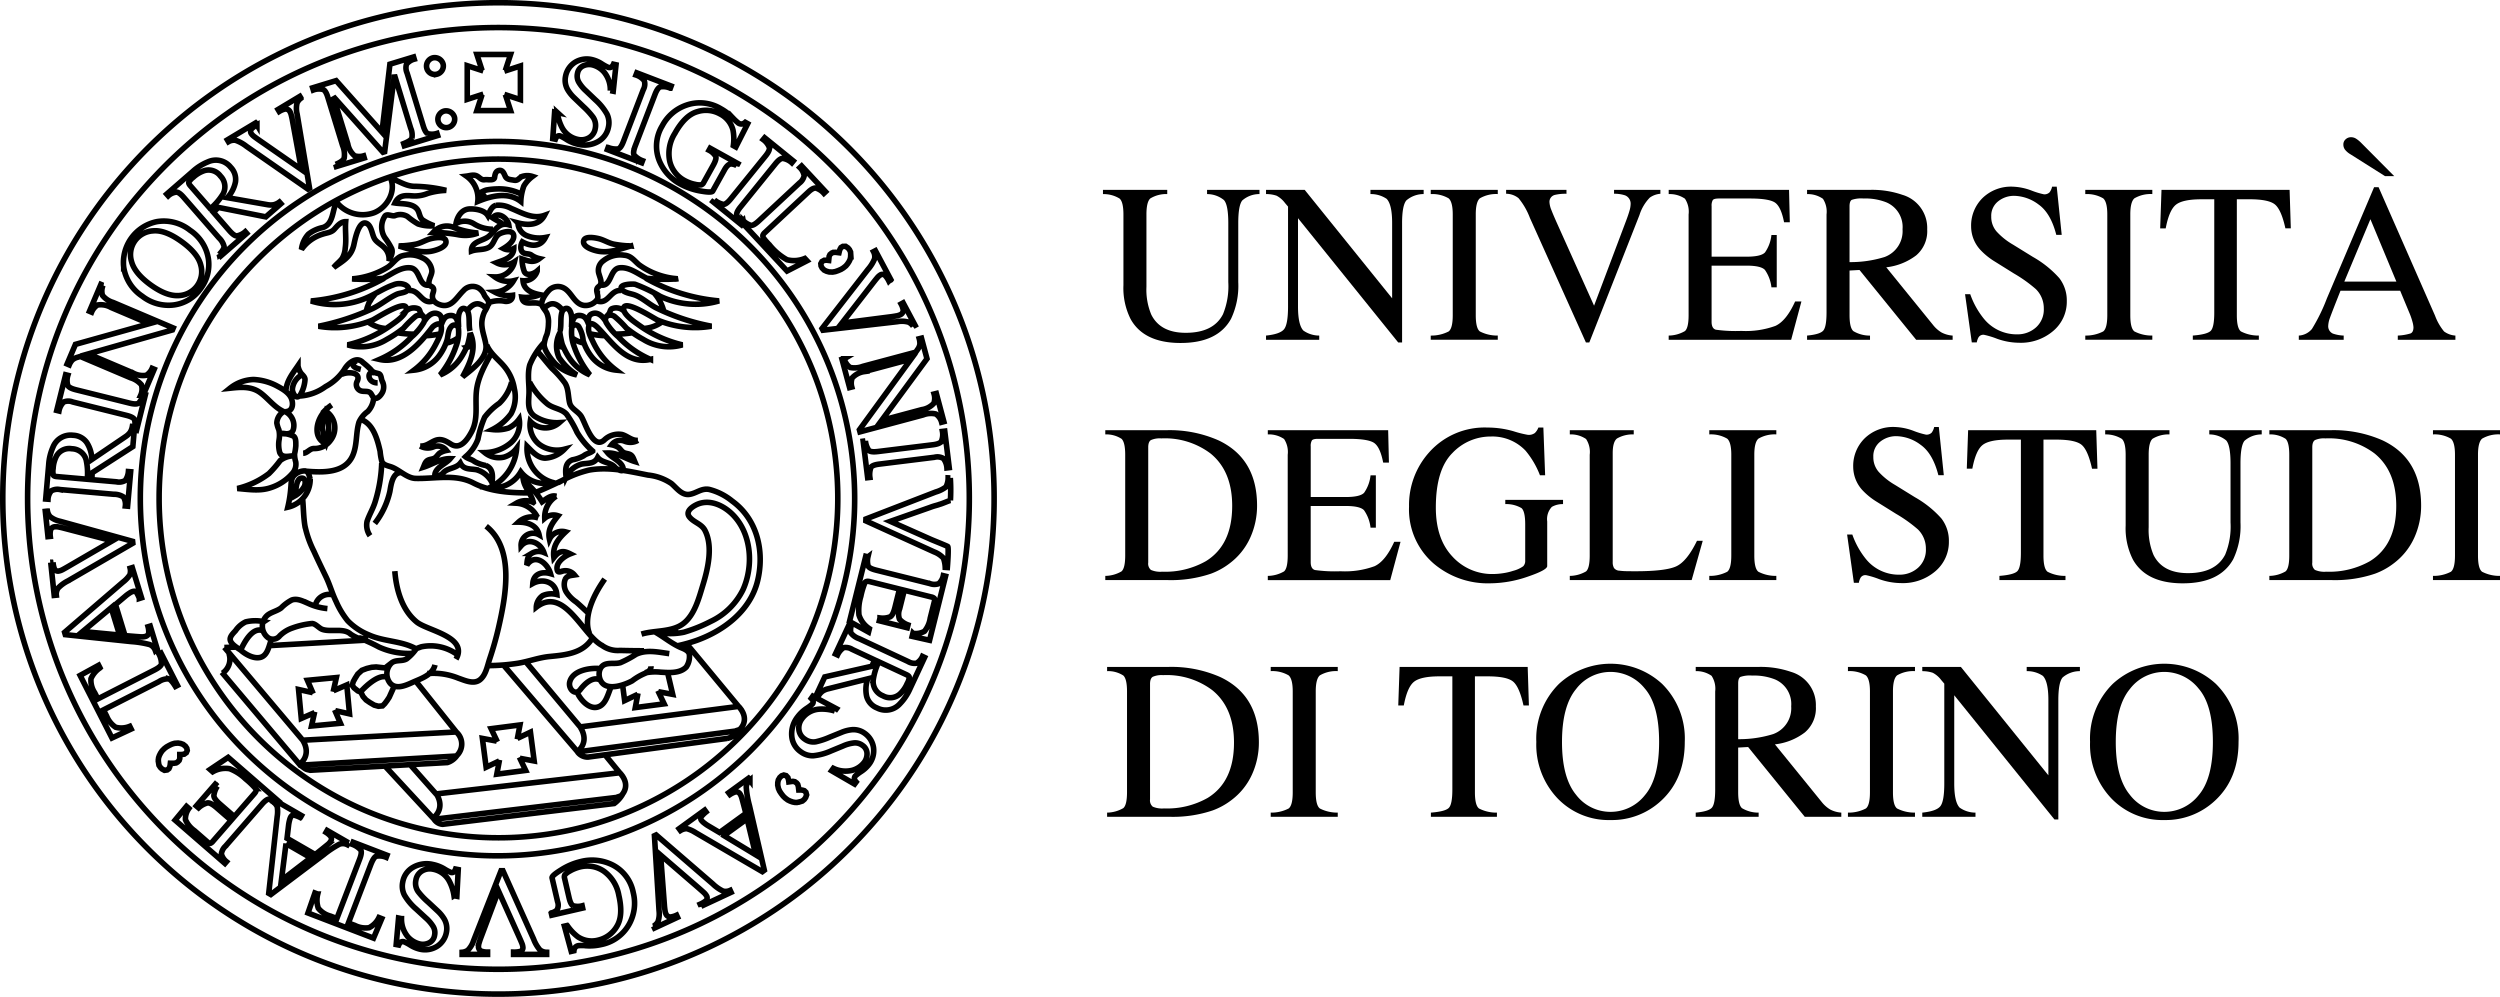 <svg xmlns="http://www.w3.org/2000/svg" width="447.261" height="178.346" viewBox="0 0 447.261 178.346"><defs><style>.a{fill:none;stroke:#000;stroke-miterlimit:3.864;}.b{isolation:isolate;}</style></defs><g transform="translate(0.5 0.5)"><path class="a" d="M4.813,89.047a84.238,84.238,0,1,1,84.233,84.235A84.233,84.233,0,0,1,4.813,89.047Zm20.164.036a63.9,63.9,0,1,1,63.9,63.9,63.9,63.9,0,0,1-63.9-63.9ZM69.707,31.664c1.122,2.419-.555,5.315-2.882,6.258a5.974,5.974,0,0,1-6.956-2.174m.2.269c-.759,1.49-.522,3.92-2.425,4.56a6.216,6.216,0,0,0-2.594,1.192A4.85,4.85,0,0,0,53.809,44.5a7.152,7.152,0,0,1,3.814-2.743c.726-.244,1.526-.266,2.07-.879.529-.6,1.152-1.348,2.025-1.352-.128,1.575.15,3.164-.081,4.734A4.21,4.21,0,0,1,61.1,46.09c-.428.618-1.075,1.036-1.524,1.635,1.633-1.172,3.09-1.871,3.589-3.979.178-.757.835-4.556,2.295-3.9.909.411.963,2.056,1.466,2.811.406.611,1.22,1,1.724,1.547a2.878,2.878,0,0,1,.817,2.39c.249-.7.769-1.455.483-2.221a12.461,12.461,0,0,0-1.234-1.987,3.539,3.539,0,0,1,.046-3.877c.4-.456,1.253.108,1.757-.052a2.509,2.509,0,0,1,2.249.149,12.787,12.787,0,0,0,1.9,1.338,7.087,7.087,0,0,0,2.884.317,9.6,9.6,0,0,1-2.059-1.025c-.575-.486-.529-1.209-.9-1.807C73.8,36.173,71.8,36.4,70.541,36.194c.691-1.479,1.867-1.365,3.28-1.264a6.113,6.113,0,0,0,2.588-.456,13.12,13.12,0,0,1,3.291-.54,26.3,26.3,0,0,0-5.442-.723c-1.708.047-2.863-.893-4.412-1.412M62.909,49.763A14.427,14.427,0,0,0,69.3,47.647c.816-.56,1.393-1.5,2.291-1.922a4.929,4.929,0,0,1,3.8.26,2.826,2.826,0,0,1,1.753,2.409c-.029.771-.643,1.481-.52,2.274.063.4.494.392.713.681.23.306.082.7-.018,1.027-.33,1.056.356,1.747,1.353,2.045,2,.6,2.893-1.383,4.1-2.532a2.163,2.163,0,0,1,2.7-.5,2.675,2.675,0,0,1,1.048,1.274c.182.426.847.952.779,1.434a6.722,6.722,0,0,1-.736,1.556,5.375,5.375,0,0,0-.468,1.655c-.147,1.452.476,2.774.7,4.178.39,2.423-2.557,4.521-4.163,5.8,1.335-2.47,2.62-5.074,1.359-7.859a17.292,17.292,0,0,1-.42,2.034,14.275,14.275,0,0,1-1.2,2.346,8.168,8.168,0,0,1-3.75,3.14,16.793,16.793,0,0,0,2.852-5.187,6.774,6.774,0,0,0,.424-3.116.724.724,0,0,0-1.313-.3C80,59,80.072,60,79.833,60.788a9.643,9.643,0,0,1-1.411,2.755A6.375,6.375,0,0,1,73.934,66.1a13.52,13.52,0,0,0,3.975-4.785c.428-.843,1.164-2.182.87-3.166-.217-.726-1.3-.048-1.569.293-2.192,2.825-5.384,6.672-9.437,5.735a17.366,17.366,0,0,0,5.739-4.031,10.367,10.367,0,0,0,2.155-2.531c.579-1.093-.536-1.7-1.434-1.144a18.529,18.529,0,0,0-2.163,2.115,20.965,20.965,0,0,1-3.026,2.023,8.667,8.667,0,0,1-6.981.966,21.8,21.8,0,0,0,7.832-3.571c.763-.554,2.757-1.867,2.676-2.954-.126-1.7-5.5,1.861-6.066,2.094a17.41,17.41,0,0,1-9.645,1.1,42.577,42.577,0,0,0,9.658-3.155c1.514-.727,2.8-1.855,4.32-2.562.6-.279,1.669-.24,2.067-.847.229-.347-.265-.7-.516-.838a2.678,2.678,0,0,0-2.141,0c-1.594.544-3.029,1.529-4.563,2.218a14.307,14.307,0,0,1-10.179.66,32.535,32.535,0,0,0,13.114-4.07,29.234,29.234,0,0,1-5.709.115,6.3,6.3,0,0,0,1.294-.086,2.524,2.524,0,0,1-1.294.086C65.14,49.5,63.887,49.86,62.909,49.763Zm4.016,2.767-.565.736-.226.4L65.907,54l-.173.451-.167.455-.171.677m.456,1.979a6.018,6.018,0,0,0,2.938,1.074m2.316.793a19.266,19.266,0,0,0,2.717.226m2.257.281a14.64,14.64,0,0,0,2.546-.338m1.19,1.637a5.1,5.1,0,0,0,1.973-.9m1.584,1.7a1.879,1.879,0,0,0,1.076-.617M68.337,49.706c1.522-.7,3.205-2.131,4.986-1.908,1.752.221,1.412,3.279,3.213,3.095m-3.5.96c1.945-.172,2.3,2.6,4.3,1.866m-4.751,1.753a2.009,2.009,0,0,1,2.15-.34c.27.184.265.545.427.8.25.392.65.655.874,1.067.519-.717,1.312-1.363,2.236-.963.787.341.643,1.3.533,1.984.341-.887.642-1.7,1.738-1.7,1.128,0,1.235,1.245,1.372,2.093,0-.94-.232-2.36.436-3.133.457-.529,1.12-.044,1.277.489.311,1.053.075,2.235.323,3.321m-.457-3.675c.963-1.2,1.9-1.657,3.113-.565m34.508-5.1a13.345,13.345,0,0,1-6.9-2.5c-.892-.74-1.419-1.622-2.667-1.717a4.805,4.805,0,0,0-3.748,1.008,2.084,2.084,0,0,0-.752,2.4c.218.789.683,1.644-.056,2.192-.841.623.122,1.512-.253,2.281a2.545,2.545,0,0,1-2.371,1.1c-1.718-.225-2.2-2.316-3.581-3.087a2.237,2.237,0,0,0-2.614.3c-.583.569-1.667,2.018-1.3,2.838.208.469.585.834.815,1.29a3.976,3.976,0,0,1,.307,1.9,7.553,7.553,0,0,1-.26,1.906,6.078,6.078,0,0,0-.517,1.893c.041,1.077,1.293,2.635,2,3.4a7.953,7.953,0,0,0,3.848,1.991,11.176,11.176,0,0,1-3.167-3.094,4.986,4.986,0,0,1,.137-4.434,17.426,17.426,0,0,0,.417,2.032,14.128,14.128,0,0,0,1.2,2.347,8.1,8.1,0,0,0,3.749,3.137,17.069,17.069,0,0,1-2.842-5.155,7.172,7.172,0,0,1-.412-3.06.69.69,0,0,1,1.27-.394A5.752,5.752,0,0,1,104.2,60.8a8.918,8.918,0,0,0,1.393,2.734,6.355,6.355,0,0,0,4.489,2.557,13.5,13.5,0,0,1-4.134-5.1c-.391-.822-.984-1.857-.717-2.8.251-.888,1.177-.1,1.537.256,2.591,2.6,5.14,6.732,9.475,5.724a17.455,17.455,0,0,1-5.739-4.031,10.213,10.213,0,0,1-2.157-2.53c-.574-1.094.54-1.7,1.44-1.145a18.419,18.419,0,0,1,2.158,2.118,20.405,20.405,0,0,0,3.026,2.02,8.684,8.684,0,0,0,6.986.969A21.842,21.842,0,0,1,114.125,58c-.766-.553-2.761-1.867-2.68-2.955.127-1.7,5.5,1.855,6.07,2.088a17.438,17.438,0,0,0,9.641,1.1,38.337,38.337,0,0,1-9.985-3.326c-1.268-.676-2.474-1.828-3.829-2.295-.665-.229-1.763-.354-2.215-.952-.724-.961,1.986-1.026,2.379-.92a28.334,28.334,0,0,1,4.481,2.145,14.876,14.876,0,0,0,10.525.821A32.456,32.456,0,0,1,115.4,49.642a29.492,29.492,0,0,0,5.708.113,6.226,6.226,0,0,1-1.292-.083,2.547,2.547,0,0,0,1.292.083C118.877,49.493,120.13,49.851,121.106,49.754Zm-4.013,2.771a7.874,7.874,0,0,1,1.527,3.052m-.448,1.977a6.13,6.13,0,0,1-2.945,1.076m-2.315.793a19.586,19.586,0,0,1-2.714.223m-2.26.284a14.135,14.135,0,0,1-2.547-.341m-1.186,1.64a5.22,5.22,0,0,1-1.982-.9m-1.582,1.7a1.916,1.916,0,0,1-1.075-.625m16.112-11.7c-1.518-.7-3.166-2.1-4.941-1.912-1.792.195-1.443,3.275-3.256,3.1m3.508.958c-1.945-.173-2.3,2.593-4.3,1.866m4.746,1.756a1.988,1.988,0,0,0-2.147-.339c-.27.182-.266.544-.429.8-.25.391-.647.654-.868,1.067-.524-.714-1.313-1.369-2.24-.965-.786.342-.646,1.3-.533,1.98-.341-.885-.644-1.7-1.738-1.7-1.128,0-1.242,1.243-1.37,2.094,0-.939.231-2.358-.438-3.13-.458-.528-1.124-.05-1.282.486-.31,1.05-.074,2.234-.316,3.319m.455-3.675c-.957-1.2-1.907-1.646-3.114-.565M85.353,35.91a4.835,4.835,0,0,0-2.033-4.523c.654-.08,1.358-.359,1.975.025.486.3.713.715,1.35.61.426-.07,1.622.239,1.711-.392.072-.521.18-1.228.9-1.272.645-.041.817.7,1.052,1.129.285.526.943.515,1.464.617.772.153.868-.313,1.46-.642a3.013,3.013,0,0,1,1.908-.019,5.865,5.865,0,0,0-1.542,1.7,9.216,9.216,0,0,0-.551,2.77c-2.275-1.762-5.268-1-7.691,0,.037-.431.336-1.25.927-1.1.763.189-.816,1.056-.927,1.1C85.518,34.008,87.77,34.908,85.353,35.91Zm.059-1.411c.519-.176.974-.507,1.509-.639a12.1,12.1,0,0,1,1.882-.186,8.856,8.856,0,0,1,4.127.825M71.218,43.883c1.858.53,3.718,1.259,5.683.961.742-.111,3.2-.762,2.7-2-.31-.761-2.074-.413-2.659-.267-.905.226-1.7.759-2.62.967a19.341,19.341,0,0,1-3.1.341,4.672,4.672,0,0,0,1.1.093c-.133-.209-.932-.1-1.1-.093C72.839,44.346,72.792,43.786,71.218,43.883Zm6.162-2.431a3.186,3.186,0,0,1,3.446-.974,15.384,15.384,0,0,0,4.586,1.084,6.488,6.488,0,0,1-3.694.283,27.148,27.148,0,0,0-4.338-.393c.911-.961,1.169.07,0,0C78.288,40.493,78.7,41.531,77.38,41.452Zm10.69-.567a6.406,6.406,0,0,1-3.351-.936,3.124,3.124,0,0,0-3.267-.079c.252-1.3,1.036-2.58,2.487-2.617,1.041-.025,2.627.222,3.224,1.2.306-.677.627-1.614,1.429-1.84a4.608,4.608,0,0,1,2.747.553c1.878.762,3.865,1.983,5.948,1.232-.951,1.839-2.994,1.8-4.752,1.356A2.571,2.571,0,0,0,94.1,42.025a5.992,5.992,0,0,0,3.355.331c-.893,1.763-2.6,1.627-4.132.789-.342.576-.46,1.632.256,1.991.406.2.887.1,1.292.319a3.993,3.993,0,0,0,1.508.687c-1.048.817-1.975.438-3.11.059a6.83,6.83,0,0,0,.413,2.287c.465.867,1.737.352,2.3-.141A2.431,2.431,0,0,1,93.441,50.1c.147,1.639,1.576,2.207,3,2.489a6.245,6.245,0,0,1-3.222.451c.261,1.756,2.141.61,3.388,1.245m.34,7.177a12.937,12.937,0,0,0-2.295,3.7c-.468,1.669-.078,3.447-.14,5.147-.052,1.444-.347,2.976.952,3.984a7.307,7.307,0,0,0,4.481,1.192,3.742,3.742,0,0,1-5.2-.226,4.417,4.417,0,0,0,1.574,4.081,5.3,5.3,0,0,0,4.533.9,5.22,5.22,0,0,1-3.48,1.6c-1.349-.053-2.316-1.231-3.2-2.109A6.256,6.256,0,0,0,98.7,86.169,5.384,5.384,0,0,1,93.044,84.3a5.723,5.723,0,0,1-5.6,2.83,8.511,8.511,0,0,0,4.865-7.07,4.368,4.368,0,0,1-2.252,1.59,4.017,4.017,0,0,1-3.46-.8,7.463,7.463,0,0,0,4.732-1.812,4.621,4.621,0,0,0,1.431-4.18,5.09,5.09,0,0,1-1.912,1.6,7.117,7.117,0,0,1-2.9.267A9.509,9.509,0,0,0,91.3,73.893a6.324,6.324,0,0,0,.589-4.476,8.2,8.2,0,0,0-2.022-4.237c-1.034-1.153-2.315-2.135-2.927-3.6m.564-7.632a5.278,5.278,0,0,1,2.748-.159c.734.065,1.349-.28,1.323-1.083a5.086,5.086,0,0,1-3.167-.566A4.129,4.129,0,0,0,91.743,50.1a4.039,4.039,0,0,1-3.338-.68,3.478,3.478,0,0,0,3.509-2.711,3.133,3.133,0,0,1-3.224.169c1.289-.468,3.04-.9,3.106-2.544a2.056,2.056,0,0,1-1.862,0c.754-.451,2.014-1.339,1.836-2.37s-1.781-.611-2.414-.313c-1.07.5-1.022,1.949-2.054,2.495-.948.5-2.09.278-3.08.642-.082-1.771,2.093-1.778,3.119-2.653,1.13-.966,1.781-2.557,3.555-2.041-.182-1.183-1.976-2.507-2.887-1.243.549.367,1.146.654,1.7,1.019M87.73,63.16c-1.14,2.1-2.374,4.275-2.622,6.7-.258,2.514.379,4.968-.888,7.312-.722,1.335-1.978,3.222-3.661,2.165-.932-.585-1.792-1.1-2.9-.628-.887.381-1.565,1.031-2.6.965a2.723,2.723,0,0,0,2.419.127,1.978,1.978,0,0,1,2.274.663,3.636,3.636,0,0,0-1.238.486c-.284.234-.474.558-.76.789-.378.305-.889.256-1.309.465-.484.242-.623.8-.817,1.259,1.6-.5,3.072-1.582,4.8-1.529-.734.883-2.5,1.509-2.739,2.743-.173.9,1.195.129,1.422-.149.8-.981,2.291-.768,3.125-1.8.6,1.2,1.71.985,2.83,1.175A4.36,4.36,0,0,1,87.9,86.227c.145-1.187.2-2.57-1.129-3.076a6.509,6.509,0,0,1-2.006-.71c-.506-.41-1.143-.469-1.614-.848a7.436,7.436,0,0,0,2.23-3.143,18.459,18.459,0,0,1,1.2-3.929A11.43,11.43,0,0,1,89.2,72.026a8.011,8.011,0,0,0,2.2-3.776M96.1,62.821c.873.958,1.652,2,2.516,2.962a18.223,18.223,0,0,1,2.356,2.647c.643,1.082.524,2.331.809,3.513.261,1.076,1.491,1.5,2.07,2.406.746,1.172,2.087,6.013,4.112,4.264a3.65,3.65,0,0,1,3.2-1c.986.283,1.733,1.117,2.823,1.044a2.685,2.685,0,0,1-2.422.127,1.967,1.967,0,0,0-2.271.664,3.667,3.667,0,0,1,1.24.488c.283.233.474.556.76.787.379.307.892.256,1.313.465.484.241.621.8.816,1.255-1.6-.484-3.074-1.577-4.807-1.526.735.882,2.5,1.512,2.739,2.745.173.891-1.2.124-1.421-.153-.8-.982-2.3-.761-3.129-1.8-.594,1.2-1.71.987-2.828,1.178a4.369,4.369,0,0,0-2.825,2.329c-.144-1.187-.206-2.573,1.13-3.077a6.422,6.422,0,0,0,2.007-.712c.5-.412,1.144-.469,1.613-.85a14.1,14.1,0,0,1-2.792-3.365,19.082,19.082,0,0,0-1.87-3.233c-.945-1.046-2.5-.994-3.573-1.96a13.038,13.038,0,0,1-3.039-3.763m-53.6,1.073c1.852-.2,3.76-.384,5.361.762,1.475,1.057,2.559,2.663,4.248,3.419A2.481,2.481,0,0,0,49.4,75.542a5.01,5.01,0,0,0,.37,1.232,4.821,4.821,0,0,1,.029,1.815,5.328,5.328,0,0,0,.114,2.221c.4,1.04,1.549.651,2.4.62a4.058,4.058,0,0,0-2.31.837,19.83,19.83,0,0,1-2.007,2.325,14.922,14.922,0,0,1-5.661,2.678c1.968.159,4.007.512,5.928-.132a8.567,8.567,0,0,0,3.906-2.556,2.456,2.456,0,0,0,.607-2.1,4.426,4.426,0,0,1-.2-1.416,10.162,10.162,0,0,0,.222-1.447c-.01-.5.07-1.394-.414-1.717a5.511,5.511,0,0,0-2.5-.5c.782.037,2.033.363,2.433-.578a2.745,2.745,0,0,0-1.4-3.3c1.25-.01,1.474-1.2,1.143-2.21-.368-1.13-1.6-1.833-2.579-2.359a9.824,9.824,0,0,0-4.26-1.183,7.1,7.1,0,0,0-4.186,1.55c.188-.02,1.12-.061,1.2-.339.064-.221-1.152.308-1.2.339C42.75,69.135,42.261,68.527,41.03,69.323Zm10,.4c.138-1.73,1.217-3.049,2.155-4.428a3.218,3.218,0,0,0,.535,1.333c.271.327.725.678.725,1.147a6.284,6.284,0,0,1-.851,2.758c-.757.957-1.368-.349-1.412-.967a3.2,3.2,0,0,1,1.656-2.606m-.27,3.754a8.7,8.7,0,0,0,4.552-1.681,9.2,9.2,0,0,0,3.364-3.06c.6-1.071,2.168-2.465,3.325-1.251A13.63,13.63,0,0,1,66.223,66c.4.554.788.547,1.384.721.484.141.455.9.618,1.28a2.22,2.22,0,0,1,.122,1.951c-.187.439-.744,1.192-1.28,1.2-.431.008-.632-.619-.85-.9-.476-.6-1.41-.161-2.013-.558a1.2,1.2,0,0,1-.413-1.631c.762-1.7-1.859-1.718-2.851-1.182m5.775,4.292A3.934,3.934,0,0,1,65.667,73.5a4.743,4.743,0,0,0-1.566,1.9c-.6,1.982-.288,4.169-1.172,6.076-1.439,3.1-5.344,2.928-8.222,2.708m-.6-3.219c.8-.042,1.177-.885,2-.847A3.474,3.474,0,0,0,59,78.654a3.582,3.582,0,0,0-1-5.317,7.94,7.94,0,0,1,1.213-1.01m-.743,7.034c-2.758-.912-2.077-4.264-.469-5.956m.269,5.687a10.125,10.125,0,0,1-.718-2.685,8.423,8.423,0,0,1,.513-2.686,7.253,7.253,0,0,1,.2,5.371c-.014-.035-.236-.692,0-.685s.016.637,0,.685C57.934,78.221,58.628,78.191,58.266,79.092Zm37.4,8.9c1.611-.663,3.19-1.4,4.765-2.146a19.5,19.5,0,0,1,4.858-1.877c3.532-.621,7.066.214,10.52.9a9.068,9.068,0,0,1,4.179,1.509c.937.791,1.861,2.172,3.267,1.935,1.254-.212,2.111-1.121,3.467-.884a10.635,10.635,0,0,1,4.145,2.093c4.5,3.266,5.8,9,4.553,14.22-1.286,5.358-5.994,8.947-10.976,10.724a28.417,28.417,0,0,1-3.506.972M64.29,74.867c2.359.709,3.106,3.638,3.588,5.743a10.737,10.737,0,0,0,.308,1.819c.278.656,1.085.769,1.681.976,1.433.5,2.816,2.018,4.346,2.059,3.436.093,7.147-.846,10.334.808,3.1,1.61,6.688,1.78,10.114,1.787m22.79,24.91a11.481,11.481,0,0,0,4.793.007A26.459,26.459,0,0,0,127,111.063a12.25,12.25,0,0,0,5.8-5.691c1.887-4.171,1.555-9.851-1.691-13.28-1.716-1.812-4.442-3.114-6.822-1.828-.762.412-1.789,1.2-1.058,2.11.8.994,2.161,1.209,2.776,2.413,1.453,2.834.52,6.811-.356,9.677-.714,2.336-1.485,5.419-3.534,6.978s-5.1,1.163-7.482,1.878m2.385-.41c1.669.932,3.085,2.189,4.875,2.909.544.221,1.313.581,1.321,1.271a3.323,3.323,0,0,1-.571,2.127c-1.143,1.174-3.089,1-4.577.914a8.913,8.913,0,0,0-2.442.066,10.6,10.6,0,0,0-2.655,1.484c-1.285.7-3.995,1.684-5.244.493-.977-.93-.943-3.08.543-3.49.849-.235,1.745-.009,2.6-.254a18.888,18.888,0,0,0,2.792-1.493c1.888-.9,3.983-.385,5.954-.124M115.1,116.3q-2.158,0-4.318-.06a4.79,4.79,0,0,1-3.273-.949c.043.028.086.054.127.083-3.525-1.786-6.775-10.771-11.818-6.872a2.7,2.7,0,0,1,1.148-2.069,3.845,3.845,0,0,1,2.529-.191c-.184-2.271-2.517-2.97-4.3-1.98.12-1.755,1.678-2.189,3.167-1.757-.53-1.908-2.789-3.7-4.242-1.523.073-.821.093-1.63.874-2.109a2.429,2.429,0,0,1,2.181-.156C96.595,97,94.444,95.987,93.1,97.533a2.154,2.154,0,0,1,3.221-1.977c-.384-1.744-2.1-2.266-3.692-2.266a3.519,3.519,0,0,1,3.553-.746m-2.176-6.286a14.049,14.049,0,0,1,2.859,3.392c.688-.49,1.6-1.272,2.513-.992a4.4,4.4,0,0,0-2.05,3.928,2.443,2.443,0,0,1,2.387-.438c-1.023,1.3-1.927,2.445-1.54,4.2a2.467,2.467,0,0,1,2.889-1.316c-1.4,1.321-2.363,2.61-2.1,4.594.928-1.164,1.583-1.349,2.931-.662-1.045.4-2.741,1.618-2.3,2.981.143.447.75.159,1.039.073a2.089,2.089,0,0,1,2.013.721c-.641.1-1.326.108-1.652.772a2.622,2.622,0,0,0,.178,2.249,6.239,6.239,0,0,0,1.771,1.807c.8.676,1.549,1.414,2.323,2.122m-11.2-23.344-.565-.6c.276,1.506,1.459,2.524,1.782,4.016a3.245,3.245,0,0,0-3.026.141,4.434,4.434,0,0,1,3.76,2.512M66.075,95.721a3.31,3.31,0,0,1-.537-2.549c.377-1.17,1.045-2.237,1.42-3.418a26.6,26.6,0,0,0,1.208-7.032m-1.241,10.8a14.552,14.552,0,0,0,2.7-5.725c.2-1.112.455-3.376,1.993-3.376M54.036,89.331c.133,1.528.138,3.07.384,4.587a18.41,18.41,0,0,0,1.6,4.556c.7,1.553,1.449,3.085,2.189,4.623.687,1.429,1.1,2.972,1.8,4.4a14.892,14.892,0,0,0,2.077,3.441,11.005,11.005,0,0,0,3.786,2.525c2.727,1.231,5.842,1.022,8.461,2.5a8.445,8.445,0,0,1-1.709,1.792c-.832.489-1.895.1-2.677.708a2.672,2.672,0,0,0-.265,3.648c1.192,1.335,3.19.177,4.479-.367,1.378-.582,3.165-1.282,3.533-2.918M74.3,115.934l.936-.339a8.083,8.083,0,0,1,6.529,1.445m-.312.761c2.288-3.993-5.129-5.1-7.02-6.64-2.66-2.164-3.665-5.821-3.924-9.106m6.281,18.291a11.812,11.812,0,0,1,5.073.853c1.193.409,2.8,1.193,3.927.248,1.02-.857,1.277-2.444,1.7-3.72.607-1.819,1.137-3.655,1.566-5.525,1.255-5.489,2.98-14.081-2.211-18.187M73.581,116.767a12.807,12.807,0,0,1-5.9-1.133,29.867,29.867,0,0,0-2.746-1.306,6.57,6.57,0,0,1-2.347-1.013c-1.236-1.153-3.562-.3-5.07-.849-.582-.214-1.244-1.08-1.867-1.036a14.221,14.221,0,0,0-3.472.8,5.912,5.912,0,0,0-2.258,1.4,1.547,1.547,0,0,1-2.1.325,2.582,2.582,0,0,1-.039-4.068c.725-.537,1.653-.7,2.38-1.241a7.705,7.705,0,0,1,1.917-1.429c1-.343,1.992.213,2.891.589a10.476,10.476,0,0,0,3.48.95m1.049-2.43a2.523,2.523,0,0,0-3.231,1.934m7.625,5.58s.468.444,1.849.167m49.923,6.084a1.063,1.063,0,0,0,.676-1.02m-29.343-.115a35.245,35.245,0,0,0,5.542-.422c1.912-.314,3.724-1.02,5.662-1.207,2.924-.281,6.02-.567,7.685-3.345m-.511-.7s-1.922-3.253,2.687-9.81m-60.05,11.909,16.937-.959M40.012,115.71l2.242-.066M121,113.1l-.648-.757m-26.406,5.938,9.73,11.641L132,126.251l-9.252-11.16M89.99,118.9l13.233,15.491,28.467-3.759m-28.523,3.7s2.26-1.529.563-4.3m27.762.594.706-.227s2.012-1.678-.14-4.1M40.012,115.68l14.02,16.62,27.476-1.472L74.385,121.9m-34.826-1.755,14.018,16.624,27.932-1.638a2.856,2.856,0,0,0,.055-4.24M39.672,120.316a3.049,3.049,0,0,0,1.16-3.533M53.469,136.6s2.26-1.523.564-4.3m19.152,4.3,4.706,5.313,32.854-3.789-2.732-3.329M68.7,136.872l8.849,9.572,32.885-3.937m-33.055,3.7s2.263-1.528.57-4.3m32.286.593.708-.229s2.032-1.7-.145-4.1M19.907,131.9l-5.7-11.189,3.311-1.816.243.473A4.446,4.446,0,0,0,16.15,121.3a4.01,4.01,0,0,0,.663,2.5l.563,1.111,10.134-5.172q1.15-.584,1.251-1.086a3.778,3.778,0,0,0-.439-1.748l.355-.187,2.943,5.777-.358.187c-.491-.807-.9-1.262-1.214-1.357a2.885,2.885,0,0,0-1.761.51l-9.9,5.043.561,1.1a4.276,4.276,0,0,0,1.617,2.005,3.976,3.976,0,0,0,2.524-.164l.244.486L19.907,131.9Zm-.14-23.3-5.1,4.254,6.6.633-1.5-4.886Zm8.267,7.507-.384.119a1.778,1.778,0,0,0-1-1.036,17.78,17.78,0,0,0-3.307-.535l-11.788-1.242L11.433,113l10.43-8.978a5.548,5.548,0,0,0,1.238-1.3,2.159,2.159,0,0,0,.056-1.181l.384-.119,1.654,5.4-.384.123a5.377,5.377,0,0,0-.566-1.15c-.138-.152-.361-.182-.673-.081a1.948,1.948,0,0,0-.52.268,6.145,6.145,0,0,0-.739.545l-1.777,1.5,1.7,5.562c1.56.134,2.514.206,2.86.224a2.62,2.62,0,0,0,.773-.074.777.777,0,0,0,.614-.66,3.583,3.583,0,0,0-.12-1.077l.382-.117,1.289,4.215ZM8.949,100.513l.41-.046a4.49,4.49,0,0,0,.227,1.119.691.691,0,0,0,.758.457,2.394,2.394,0,0,0,.739-.261c.307-.161.826-.46,1.553-.888l7.333-4.263L11.3,94.371c-.381-.1-.7-.172-.96-.221a2.427,2.427,0,0,0-.627-.037.85.85,0,0,0-.806.637,3.388,3.388,0,0,0-.037,1.086l-.412.042-.477-4.521.381-.042a2.053,2.053,0,0,0,.487,1,4.315,4.315,0,0,0,1.8.825L23.6,96.723l.037.337-11.582,6.725a6.611,6.611,0,0,0-1.8,1.315,1.916,1.916,0,0,0-.305,1.255l-.378.037-.619-5.879Zm6.34-18.353a2.7,2.7,0,0,0-2.571-2,2.617,2.617,0,0,0-2.764,1.349,5.517,5.517,0,0,0-.574,2.2,2.674,2.674,0,0,0,.041,1.169c.072.144.277.231.607.258l5.458.481a11.117,11.117,0,0,0-.2-3.46ZM22.3,90.395a2.476,2.476,0,0,0-.358-1.628,3.149,3.149,0,0,0-1.732-.468l-9.591-.839a2.238,2.238,0,0,0-1.557.225,2.5,2.5,0,0,0-.6,1.5l-.412-.032.536-6.134a9.134,9.134,0,0,1,.766-3.146,3.387,3.387,0,0,1,3.595-2.126A3.105,3.105,0,0,1,15.4,79.055a5.862,5.862,0,0,1,.911,3.02L22.319,78a3.162,3.162,0,0,0,.832-.776,2.877,2.877,0,0,0,.4-1.055l.4.033-.312,3.568-7.274,4.684-.055,1.235,4.362.381a2.257,2.257,0,0,0,1.6-.229,3.206,3.206,0,0,0,.574-1.6l.4.033L22.7,90.431l-.4-.036ZM23.911,76.76a3.826,3.826,0,0,0,.037-1.8c-.141-.312-.632-.571-1.465-.778l-9.6-2.39a2.108,2.108,0,0,0-1.62.01,3.041,3.041,0,0,0-.837,1.6l-.4-.1,1.59-6.383.4.1a3.124,3.124,0,0,0-.016,1.809c.161.316.638.572,1.43.772l9.6,2.387q1.25.316,1.656,0a3.7,3.7,0,0,0,.814-1.61l.387.1L24.3,76.856l-.39-.1Zm1.139-6.179a2.668,2.668,0,0,0,.122-1.871,4.091,4.091,0,0,0-1.915-1.238l-9.022-3.828-.449.141a2.34,2.34,0,0,0-.976.494,3.015,3.015,0,0,0-.549.875l-.379-.162,1.488-3.508,13.2-3.7-6.846-2.908a3.648,3.648,0,0,0-2.41-.432,2.778,2.778,0,0,0-1.05,1.279l-.378-.161,2.039-4.806.382.16a2.589,2.589,0,0,0-.095,1.8A3.828,3.828,0,0,0,20.1,53.98l10.773,4.571-.15.35-15.06,4.29,7.972,3.385a3.657,3.657,0,0,0,2.4.439,2.74,2.74,0,0,0,1.055-1.238l.373.156L25.42,70.739l-.369-.158ZM31.8,52.756a4.27,4.27,0,0,0,4-5.427q-.5-2.1-3.411-4.208-2.937-2.135-5.078-1.947a4.3,4.3,0,0,0-3.276,1.757,4.239,4.239,0,0,0-.628,3.728q.545,2.092,3.389,4.163c1.893,1.37,3.56,2.019,5.008,1.933Zm-9.794-5.062a7.464,7.464,0,0,1,5.95-8.168,7.55,7.55,0,0,1,5.918,1.547,7.472,7.472,0,0,1,3.3,5.244,7.067,7.067,0,0,1-1.381,5.154,6.934,6.934,0,0,1-4.762,2.951,7.625,7.625,0,0,1-5.717-1.564,7.562,7.562,0,0,1-3.307-5.164Zm17.763-13.1a2.712,2.712,0,0,0-.459-3.227,2.623,2.623,0,0,0-2.926-.948A5.537,5.537,0,0,0,34.438,31.6a2.784,2.784,0,0,0-.785.87c-.046.153.041.356.254.609l3.6,4.138a11.18,11.18,0,0,0,2.261-2.627Zm-.678,10.8c.592-.619.882-1.094.876-1.421a3.171,3.171,0,0,0-.922-1.546l-6.321-7.261q-.767-.887-1.271-.92a2.522,2.522,0,0,0-1.479.664L29.7,34.6l4.646-4.04a9.134,9.134,0,0,1,2.736-1.728,3.392,3.392,0,0,1,4.065.968A3.1,3.1,0,0,1,42,32.431a5.849,5.849,0,0,1-1.441,2.807l7.149,1.25a3.175,3.175,0,0,0,1.141.016,2.723,2.723,0,0,0,1.016-.483l.267.3-2.705,2.352-8.481-1.687-.9.851,2.87,3.3c.544.621.98.938,1.314.945a3.15,3.15,0,0,0,1.521-.749l.262.3-4.659,4.053-.265-.3Zm6.535-23.533.211.352a4.551,4.551,0,0,0-.918.681.684.684,0,0,0-.091.879,2.334,2.334,0,0,0,.549.555c.277.212.762.56,1.456,1.036L53.8,30.206,52.186,21.4c-.07-.387-.144-.71-.212-.963a2.183,2.183,0,0,0-.227-.584.852.852,0,0,0-.919-.462,3.358,3.358,0,0,0-1,.426l-.213-.355,3.9-2.343.2.326a2.066,2.066,0,0,0-.7.862,4.247,4.247,0,0,0,.015,1.98l2.221,13.248-.284.173-11-7.654a6.666,6.666,0,0,0-1.955-1.079,1.956,1.956,0,0,0-1.267.254l-.194-.329,5.07-3.043Zm14.311,7.421q1.278-.537,1.509-1.108a4.094,4.094,0,0,0-.28-2.264l-2.641-8.633c-.232-.77-.51-1.229-.82-1.383a2.885,2.885,0,0,0-1.777.086l-.12-.394,4.2-1.285,8.2,9.215,1.422-12.159,4.237-1.289.116.391a2.631,2.631,0,0,0-1.387.9,2.272,2.272,0,0,0,.106,1.582l2.893,9.455c.236.773.506,1.237.8,1.389a2.918,2.918,0,0,0,1.654-.043l.122.384-5.959,1.823-.119-.382q1.256-.5,1.465-.947a3.09,3.09,0,0,0-.208-1.81l-2.918-9.551L68.689,27.021l-.293.091L59.5,17.14l2.6,8.482a3.619,3.619,0,0,0,1.2,2.114,2.707,2.707,0,0,0,1.627.017l.115.382-4.992,1.529-.116-.386ZM99.583,20.01a8.032,8.032,0,0,0,.8,2.61,4.146,4.146,0,0,0,2.895,2.2,2.7,2.7,0,0,0,1.933-.278,2.352,2.352,0,0,0,1.156-1.673,2.624,2.624,0,0,0-.377-2.01,13.653,13.653,0,0,0-1.78-1.943L102.6,17.369a6.756,6.756,0,0,1-1.11-1.359,3.381,3.381,0,0,1-.439-2.467,3.792,3.792,0,0,1,1.673-2.507,4.01,4.01,0,0,1,3.133-.478,5.542,5.542,0,0,1,1.7.753,8.509,8.509,0,0,0,1.121.616.687.687,0,0,0,.6-.077,1.344,1.344,0,0,0,.358-.487l.446.1-.5,4.727-.52-.108a5,5,0,0,0-1.09-3.283,4.056,4.056,0,0,0-2.139-1.32,2.5,2.5,0,0,0-1.672.2,1.809,1.809,0,0,0-.97,1.316,2.178,2.178,0,0,0,.209,1.542,6.632,6.632,0,0,0,1.313,1.6l1.663,1.587a10.119,10.119,0,0,1,2.091,2.564,3.571,3.571,0,0,1,.254,2.363,3.725,3.725,0,0,1-1.9,2.577,4.854,4.854,0,0,1-3.535.449,6.663,6.663,0,0,1-2.03-.83,7.655,7.655,0,0,0-1.174-.652.566.566,0,0,0-.567.125,1.53,1.53,0,0,0-.277.464l-.475-.1.337-4.767.5.107Zm9.094,6.253a3.761,3.761,0,0,0,1.789.257c.328-.1.642-.551.95-1.358l3.541-9.23a2.1,2.1,0,0,0,.189-1.611,3.073,3.073,0,0,0-1.49-1.026l.15-.385,6.14,2.354-.145.388a3.108,3.108,0,0,0-1.794-.235c-.337.12-.646.561-.94,1.324l-3.544,9.231c-.305.8-.375,1.351-.2,1.645a3.717,3.717,0,0,0,1.494,1.007l-.142.37-6.139-2.356.137-.375Zm22.212-5.38a11.109,11.109,0,0,0,1.081,1.007.982.982,0,0,0,.679.163,1.328,1.328,0,0,0,.56-.295l.428.238L131.52,26.17l-.446-.248a8.431,8.431,0,0,0-.069-2.793,4.475,4.475,0,0,0-2.314-2.87,5.155,5.155,0,0,0-4.079-.4c-1.473.421-2.8,1.718-4.009,3.888a6.751,6.751,0,0,0-.911,4.977,5.275,5.275,0,0,0,2.656,3.446,7.229,7.229,0,0,0,.864.393,5.725,5.725,0,0,0,1.016.288,2.979,2.979,0,0,0,1.082.09.738.738,0,0,0,.444-.4l1.721-3.1c.415-.746.564-1.273.453-1.576a2.918,2.918,0,0,0-1.2-1.11l.2-.36,4.956,2.749-.2.359a2.163,2.163,0,0,0-1.089-.3q-.569.086-1.094,1.036l-2.122,3.822c-.126.23-.852.223-2.185-.017a11.429,11.429,0,0,1-3.531-1.216,8.213,8.213,0,0,1-3.886-4.326,6.992,6.992,0,0,1,.572-6.109,7.719,7.719,0,0,1,4.3-3.7,7.266,7.266,0,0,1,6.194.638,9.124,9.124,0,0,1,2.048,1.547Zm-3.211,14.766a3.8,3.8,0,0,0,1.619.794c.338,0,.781-.325,1.325-1l6.22-7.682c.516-.637.739-1.128.678-1.478a3.094,3.094,0,0,0-1.1-1.435l.262-.321,5.11,4.142-.258.319a3.107,3.107,0,0,0-1.635-.777c-.356.01-.787.333-1.3.969l-6.218,7.687q-.814,1-.7,1.5a3.737,3.737,0,0,0,1.112,1.417l-.253.313-5.113-4.14.253-.311Zm5.15,3.682a3.238,3.238,0,0,0,1.4.862c.324.036.787-.232,1.4-.8l7.236-6.743a2.3,2.3,0,0,0,.879-1.312,2.6,2.6,0,0,0-.758-1.479l.305-.283,4.282,4.6-.3.28a3.137,3.137,0,0,0-1.42-.933c-.354-.047-.8.18-1.335.683l-7.811,7.285a1.208,1.208,0,0,0-.347.486.718.718,0,0,0,.185.582c.1.136.206.274.323.409s.356.4.706.77a10.807,10.807,0,0,0,3.087,2.6,5.073,5.073,0,0,0,3.2-.223l.385.412-3.561,1.833L132.534,39.6l.293-.275ZM159.26,49.95l-.365.2a4.316,4.316,0,0,0-.634-.956.692.692,0,0,0-.87-.14,2.407,2.407,0,0,0-.585.521q-.341.4-1.108,1.4l-5.2,6.7,8.882-1.144c.391-.056.714-.108.969-.163a2.385,2.385,0,0,0,.6-.195.854.854,0,0,0,.506-.893,3.427,3.427,0,0,0-.369-1.021l.363-.2,2.136,4.016-.332.178a2.112,2.112,0,0,0-.826-.741,4.345,4.345,0,0,0-1.98-.092l-13.348,1.531-.158-.3,8.218-10.579a6.675,6.675,0,0,0,1.18-1.891,1.907,1.907,0,0,0-.188-1.279l.337-.176,2.777,5.217Zm-8.348,14.118a2.681,2.681,0,0,0,1.055,1.548,4.12,4.12,0,0,0,2.271-.2l9.466-2.535.265-.387a2.372,2.372,0,0,0,.471-.991,3.078,3.078,0,0,0-.11-1.028l.4-.1.987,3.676L157.6,75.088l7.179-1.926a3.6,3.6,0,0,0,2.166-1.144,2.687,2.687,0,0,0,.041-1.651l.4-.1,1.348,5.04-.4.107a2.587,2.587,0,0,0-1.032-1.473,3.8,3.8,0,0,0-2.274.168l-11.3,3.027-.1-.367,9.226-12.652-8.367,2.242a3.633,3.633,0,0,0-2.156,1.128,2.682,2.682,0,0,0-.071,1.627l-.39.1-1.351-5.044.39-.1ZM154.7,78.752a3.762,3.762,0,0,0,.608,1.7c.242.241.788.307,1.645.2l9.813-1.206c.814-.1,1.32-.3,1.514-.588a3.1,3.1,0,0,0,.2-1.8l.414-.05.8,6.529-.41.05a3.124,3.124,0,0,0-.634-1.694,2.143,2.143,0,0,0-1.612-.207L157.23,82.9c-.855.1-1.371.3-1.548.593a3.77,3.77,0,0,0-.182,1.794l-.4.046-.8-6.525.4-.052ZM169.914,89.4c-.333.068-1.5.6-1.939.7-.4.167-.924.245-1.712.553l-7.1,2.494,7.3,3.245c.358.161,2.71,1.1,2.948,1.243.248.086-.054,3.769-.054,3.769l-.377-.023a5.38,5.38,0,0,0-.325-1.658,4.43,4.43,0,0,0-1.646-1.106l-12.231-5.557.016-.336,12.488-4.832a5.57,5.57,0,0,0,1.824-.9,3.578,3.578,0,0,0,.4-1.627l.382.018a31.793,31.793,0,0,1,.019,4.018ZM155.151,99.5a3.252,3.252,0,0,0,.041,1.64c.143.295.623.537,1.437.74l9.593,2.394a2.341,2.341,0,0,0,1.583.029,2.608,2.608,0,0,0,.83-1.44l.4.1-2.857,11.459-3.114-.7.137-.549a3.131,3.131,0,0,0,2.061-.357,4.74,4.74,0,0,0,1.03-2.34l.731-2.926c.079-.317.073-.526-.012-.627a1.066,1.066,0,0,0-.542-.251l-4.813-1.2-.83,3.316a2.635,2.635,0,0,0-.028,1.866,3.622,3.622,0,0,0,1.514,1.02l-.128.508-4.99-1.249.124-.5a3.611,3.611,0,0,0,1.807-.211c.338-.182.62-.728.849-1.643l.824-3.317-5.337-1.336c-.43-.1-.715-.037-.86.213a14.049,14.049,0,0,0-.719,2.406,8.475,8.475,0,0,0-.334,3.347,4.548,4.548,0,0,0,1.862,2.458l-.152.6-3.4-1.889,2.9-11.659.391.1Zm.94,22.091a2.72,2.72,0,0,0,1.729,2.758,2.625,2.625,0,0,0,3.063-.326,5.515,5.515,0,0,0,1.294-1.871,2.7,2.7,0,0,0,.365-1.11c-.025-.164-.182-.312-.485-.457l-4.97-2.314a11.245,11.245,0,0,0-1,3.32Zm-3.773-10.143a2.513,2.513,0,0,0-.221,1.657,3.19,3.19,0,0,0,1.467,1.029l8.727,4.071a2.318,2.318,0,0,0,1.539.325,2.6,2.6,0,0,0,1.081-1.215l.375.179-2.6,5.572a9.059,9.059,0,0,1-1.8,2.7,3.389,3.389,0,0,1-4.107.766,3.093,3.093,0,0,1-1.853-2.058,5.848,5.848,0,0,1,.178-3.147l-7.043,1.77a3.052,3.052,0,0,0-1.041.438,2.827,2.827,0,0,0-.74.86l-.363-.17,1.512-3.246,8.436-1.913.476-1.137-3.966-1.855a2.219,2.219,0,0,0-1.581-.33,3.25,3.25,0,0,0-1.089,1.3l-.365-.171,2.613-5.6.363.17Zm-3.093,15.627a7.976,7.976,0,0,0-2.71-.333,4.153,4.153,0,0,0-3.191,1.747,2.725,2.725,0,0,0-.531,1.882,2.348,2.348,0,0,0,1.058,1.735,2.588,2.588,0,0,0,1.987.473,13.3,13.3,0,0,0,2.5-.833l2.078-.842a6.416,6.416,0,0,1,1.687-.459,3.394,3.394,0,0,1,2.435.6,3.82,3.82,0,0,1,1.608,2.555,3.973,3.973,0,0,1-.838,3.054,5.643,5.643,0,0,1-1.379,1.254,8.613,8.613,0,0,0-1.017.769.7.7,0,0,0-.176.572,1.384,1.384,0,0,0,.306.528l-.274.372-4.112-2.386.312-.433a4.986,4.986,0,0,0,3.439.341,4.049,4.049,0,0,0,2.081-1.416,2.524,2.524,0,0,0,.5-1.61,1.788,1.788,0,0,0-.807-1.416,2.16,2.16,0,0,0-1.5-.441,6.479,6.479,0,0,0-1.994.552l-2.122.873a10.316,10.316,0,0,1-3.2.869,3.566,3.566,0,0,1-2.256-.732,3.731,3.731,0,0,1-1.586-2.784,4.873,4.873,0,0,1,1.032-3.415,6.539,6.539,0,0,1,1.582-1.515,8.883,8.883,0,0,0,1.071-.8.567.567,0,0,0,.116-.57,1.488,1.488,0,0,0-.308-.444l.286-.4,4.219,2.249-.3.411Zm-19.833,22.291,5.68,3.44-1.546-6.441-4.134,3Zm4.407-10.258.236.325a1.761,1.761,0,0,0-.655,1.278,17.428,17.428,0,0,0,.574,3.3l2.662,11.547-.35.26-11.885-6.944a5.755,5.755,0,0,0-1.631-.75,2.212,2.212,0,0,0-1.138.332l-.238-.325,4.574-3.324.236.328a5.528,5.528,0,0,0-.9.906.616.616,0,0,0,.141.667,2.324,2.324,0,0,0,.422.4,5.88,5.88,0,0,0,.755.521l2.006,1.188,4.707-3.417c-.388-1.518-.632-2.439-.73-2.771a2.575,2.575,0,0,0-.314-.713.8.8,0,0,0-.826-.365,3.707,3.707,0,0,0-.973.466l-.238-.319,3.562-2.593Zm-8.494,22.909-.17-.376a4.654,4.654,0,0,0,.989-.583.688.688,0,0,0,.181-.858,2.38,2.38,0,0,0-.49-.621c-.251-.235-.7-.629-1.342-1.188l-6.415-5.539.678,8.93c.027.4.069.723.109.978a2.321,2.321,0,0,0,.162.607.86.86,0,0,0,.87.556,3.561,3.561,0,0,0,1.039-.314l.171.374-4.121,1.92-.161-.348a2,2,0,0,0,.782-.778,4.377,4.377,0,0,0,.194-1.977l-.825-13.407.3-.143,10.141,8.76a6.936,6.936,0,0,0,1.824,1.282,1.959,1.959,0,0,0,1.288-.124l.16.346-5.364,2.5Zm-20.446,7.058a9.212,9.212,0,0,0-1.479-.024.976.976,0,0,0-.612.323,1.429,1.429,0,0,0-.217.6l-.477.11-1.223-4.517.5-.115a8.593,8.593,0,0,0,1.914,2.028,4.5,4.5,0,0,0,3.646.585,5.177,5.177,0,0,0,3.3-2.435q1.213-1.935.374-5.565a6.761,6.761,0,0,0-2.654-4.31,5.276,5.276,0,0,0-4.283-.787,7.474,7.474,0,0,0-.9.29,6.011,6.011,0,0,0-.952.462,3.045,3.045,0,0,0-.859.66.774.774,0,0,0-.064.6l.8,3.456c.187.828.43,1.32.717,1.471a2.965,2.965,0,0,0,1.632.02l.089.406-5.52,1.271-.092-.4a2.158,2.158,0,0,0,1.008-.51,1.77,1.77,0,0,0,.124-1.5l-.986-4.255c-.06-.262.489-.739,1.636-1.449a11.517,11.517,0,0,1,3.437-1.465,8.191,8.191,0,0,1,5.781.611,7.015,7.015,0,0,1,3.665,4.928,7.731,7.731,0,0,1-.713,5.623,7.32,7.32,0,0,1-5.035,3.675,9.235,9.235,0,0,1-2.556.217Zm-13.105,1.544v-.409a4.7,4.7,0,0,0,1.144-.11.692.692,0,0,0,.528-.708,2.352,2.352,0,0,0-.186-.757c-.127-.325-.369-.87-.715-1.638l-3.478-7.738L85.9,167.631c-.14.374-.24.681-.317.934a2.41,2.41,0,0,0-.107.62.849.849,0,0,0,.554.866,3.325,3.325,0,0,0,1.072.156v.409H82.551v-.376a2.1,2.1,0,0,0,1.04-.381,4.372,4.372,0,0,0,1.012-1.706l4.914-12.5h.334l5.489,12.222a6.494,6.494,0,0,0,1.12,1.934,1.981,1.981,0,0,0,1.213.433v.376ZM81.1,160.124a8.021,8.021,0,0,0-.843-2.6,4.126,4.126,0,0,0-2.933-2.15,2.712,2.712,0,0,0-1.932.31,2.334,2.334,0,0,0-1.121,1.689,2.594,2.594,0,0,0,.405,2,12.8,12.8,0,0,0,1.816,1.913l1.64,1.527a6.761,6.761,0,0,1,1.134,1.343,3.388,3.388,0,0,1,.484,2.452,3.787,3.787,0,0,1-1.632,2.538,4.035,4.035,0,0,1-3.121.538,5.676,5.676,0,0,1-1.717-.724,7.722,7.722,0,0,0-1.135-.6.711.711,0,0,0-.591.081,1.394,1.394,0,0,0-.351.5l-.447-.086.423-4.741.522.107a4.95,4.95,0,0,0,1.146,3.257,4.116,4.116,0,0,0,2.159,1.285,2.5,2.5,0,0,0,1.672-.229,1.787,1.787,0,0,0,.943-1.331,2.158,2.158,0,0,0-.233-1.539,6.772,6.772,0,0,0-1.34-1.573l-1.688-1.553A10.026,10.026,0,0,1,72.223,160a3.554,3.554,0,0,1-.292-2.352,3.745,3.745,0,0,1,1.855-2.615,4.859,4.859,0,0,1,3.526-.5,6.571,6.571,0,0,1,2.047.794,7.668,7.668,0,0,0,1.186.627.55.55,0,0,0,.564-.134,1.558,1.558,0,0,0,.268-.466l.477.092-.251,4.776-.5-.1ZM66.7,167.71l-11.725-4.5,1.241-3.573.5.191a4.463,4.463,0,0,0,.1,2.52,4.011,4.011,0,0,0,2.166,1.412l1.154.442,4.078-10.619c.308-.8.373-1.354.2-1.649a3.809,3.809,0,0,0-1.5-1l.143-.376,6.052,2.324-.143.374a3.02,3.02,0,0,0-1.809-.189c-.3.134-.625.653-.973,1.553L62.207,165l1.159.438a4.238,4.238,0,0,0,2.541.406,3.944,3.944,0,0,0,1.764-1.812l.5.195L66.7,167.71ZM51.046,150.785l-.83,6.59,5.26-4.034-4.43-2.556Zm11.167-.141-.2.35a1.767,1.767,0,0,0-1.438-.078,17.463,17.463,0,0,0-2.78,1.852l-9.467,7.138-.377-.216,1.508-13.681a5.755,5.755,0,0,0,.019-1.792,2.182,2.182,0,0,0-.769-.909l.2-.345,4.9,2.825-.2.348a5.513,5.513,0,0,0-1.191-.45c-.2-.02-.391.116-.554.393a3.047,3.047,0,0,0-.194.554,6.347,6.347,0,0,0-.171.909l-.27,2.309,5.04,2.907c1.227-.972,1.974-1.564,2.234-1.788a2.505,2.505,0,0,0,.522-.579.782.782,0,0,0,0-.9,3.572,3.572,0,0,0-.822-.7l.2-.346,3.819,2.2ZM49.5,143.554a3.188,3.188,0,0,0-1.482-.71c-.321-.007-.759.308-1.309.95l-6.485,7.452a2.3,2.3,0,0,0-.742,1.4,2.613,2.613,0,0,0,.906,1.388l-.271.314L31.2,146.6l2.037-2.46.427.372a3.163,3.163,0,0,0-.614,2,4.7,4.7,0,0,0,1.617,1.975l2.274,1.982c.247.213.435.307.567.281a1.144,1.144,0,0,0,.465-.376l3.255-3.746-2.58-2.24q-1.074-.932-1.645-.87a3.708,3.708,0,0,0-1.6.877l-.4-.339,3.376-3.883.393.343a3.647,3.647,0,0,0-.634,1.71q.017.571,1.083,1.5l2.576,2.244,3.614-4.15c.292-.341.358-.623.2-.866A14.288,14.288,0,0,0,43.8,139.22a8.618,8.618,0,0,0-2.835-1.818,4.535,4.535,0,0,0-3.033.548l-.467-.412,3.227-2.167,9.067,7.883-.263.3Zm17.4-76.923c-1.4-.643-1.437,1.743.538,1.743m-3.816-3.948s-1.744.938.8,1.539M.374,89.047A88.677,88.677,0,1,1,89.046,177.72,88.672,88.672,0,0,1,.374,89.047Zm27.968,0a60.709,60.709,0,1,1,60.7,60.709,60.706,60.706,0,0,1-60.7-60.709ZM77.986,13.163a1.528,1.528,0,0,0,1.181-1.748,1.561,1.561,0,0,0-1.808-1.2,1.521,1.521,0,0,0-1.138,1.823,1.49,1.49,0,0,0,1.765,1.122Zm2.036,9.518A1.532,1.532,0,0,0,81.2,20.93a1.563,1.563,0,0,0-1.81-1.2,1.52,1.52,0,0,0-1.134,1.826,1.492,1.492,0,0,0,1.763,1.12Zm26.984,96.787c-1.753-.119-4.732.393-5.21,2.444-.275,1.179.983,2.528,1.9,1.324.725-.954,2.127-2.349,3.449-1.763m-3.883,2.542c.585,1.174,2.019,2.746,3.491,2.37,1.5-.381,1.861-2.3,2.4-3.507m-40.178-3.483-1.809-.2-.8.06-.874.212-.873.33-.734.67-.467.735-.334.6-.2.674.337.466.668.537.469.2s3.061-3.486,4.822-2.609m-4.69,2.747.337.671.537.607.67.462.8.468.735.2.739-.066.4-.4.4-.53.4-.607.873-1.94m-23.3-11.589a7.393,7.393,0,0,0-3.246.039,4.63,4.63,0,0,0-1.815,1.566c-.354.4-1,.985-.97,1.576.045.794,1.308,1.513,1.878,1.907.627-1.34,2.163-4.346,4.085-3.416m-4.085,3.416c.864.764,2.323,1.6,3.521,1.306,1.333-.332,1.546-2.116,1.97-3.179M53.535,136.7c1.2.941,1.038.772,1.842.976L79.914,136.3a3.313,3.313,0,0,0,1.778-1.366m-4.152,11.513a1.993,1.993,0,0,0,1.54.9l30.673-3.719a5.468,5.468,0,0,0,1.505-1.673m-8.068-7.567a2.259,2.259,0,0,0,1.876.934l24.91-3.344a3.555,3.555,0,0,0,2.307-1.643M55.377,85.629c-.176-.521-.24-1.389-.919-1.508a2.711,2.711,0,0,0-1.959.8c-.593.584-.517,1.5-.6,2.262a22.094,22.094,0,0,1-.535,3.434,5.129,5.129,0,0,0,4.009-5.04m-2.693,2.976c.149-.706.1-2.98,1.077-3.128.861-.131.8,1.028.546,1.494a4.406,4.406,0,0,1-1.623,1.634c0-.014.211-.538.328-.345.078.129-.3.33-.328.345C52.754,88.224,53.369,88.183,52.684,88.556ZM86.347,16.713l-2.882.938V11.625l2.882.939m-.223-.066L85.19,9.616h6.027L90.275,12.5m-.18.113,2.882-.938V17.7L90.1,16.761m.18.02.941,2.881H85.19l.934-2.881m26.6,27.1c-1.857.531-3.718,1.26-5.682.961-.741-.113-3.2-.766-2.7-2,.307-.761,2.077-.413,2.66-.268.906.226,1.7.759,2.62.967a19.355,19.355,0,0,0,3.1.341,4.663,4.663,0,0,1-1.1.093c.133-.209.932-.1,1.1-.093C111.1,44.347,111.151,43.786,112.724,43.883Zm-84.5,92.33-.027-.405.053-.388.136-.385.215-.424.27-.4.409-.411.384-.295.5-.281L30.63,133l.48-.143.623-.046.467.077.445.163.406.323.243.363.079.405-.161.385-.391.279-.484.054h-.3v.376l0,.355-.114.334-.28.288-.26.155-.43.062-.6-.009-.05.431-.089.284-.12.253-.308.233-.485.068-.451-.247-.29-.279-.247-.384-.093-.567Zm114.64,7.137-.4.091-.387-.007-.4-.078-.448-.158-.432-.209-.465-.349-.349-.339-.346-.451-.287-.437-.207-.462-.131-.6.009-.479.1-.46.267-.446.324-.293.39-.139.409.106.321.349.131.48.036.29.382-.055.347-.042.346.066.324.231.19.235.119.418.07.6.44-.009.289.051.268.083.278.271.128.473-.173.476-.239.332-.347.295-.548.171Zm9.2-97.831-.017.4-.093.378-.178.373-.258.4-.307.373-.449.363-.417.258-.521.226-.494.173-.493.089-.623-.019-.459-.127-.423-.2-.368-.366-.2-.386-.038-.411.2-.372.413-.231.492-.009.3.038.041-.377.037-.357.147-.317.309-.26.276-.125.433-.012.6.073.1-.429.119-.27.14-.236.333-.2.491-.012.426.287.258.306.2.417.038.57ZM55.912,123.986l-1.041-2.4,5.18-.492-.573,2.552m.041-.195,2.395-1.038.49,5.173-2.546-.573m-.116-.141,1.04,2.4-5.174.486.569-2.552m0,.155-2.4,1.045-.492-5.179,2.55.567m36.958,11.554,1.122,2.36-5.159.672.485-2.568m-.036.2-2.36,1.124-.67-5.156,2.568.48m.119.146-1.122-2.365,5.158-.667-.484,2.566m0-.155,2.359-1.121.671,5.154-2.573-.482m24.7-12.1,1.122,2.36-5.16.67.481-2.566m-.029.191-2.362,1.126-.4-3.074M119.261,120l.961,4.1-2.569-.477" transform="translate(-0.374 -0.374)"/><g class="b" transform="translate(196.826 24.051)"><path d="M186.694,30.1v.752a5.474,5.474,0,0,0-3.027.782q-.692.623-.694,2.86V47.459a11.515,11.515,0,0,0,.871,4.967q1.623,3.246,6.155,3.246,4.967,0,6.67-3.325a13.2,13.2,0,0,0,.949-5.74V36.06q0-3.3-.791-4.145a4.781,4.781,0,0,0-3.008-1.059V30.1H203.2v.752a4.646,4.646,0,0,0-3.077,1.138q-.723.88-.723,4.067V46.608a13.814,13.814,0,0,1-1.286,6.551q-2.374,4.333-9.025,4.333-6.569,0-8.945-4.274a12.354,12.354,0,0,1-1.287-6.056V34.5q0-2.217-.682-2.841a5.423,5.423,0,0,0-2.979-.8V30.1Z" transform="translate(-175.196 -20.683)"/><path d="M201.106,56.168q2.515-.258,3.227-1.137t.712-4.083V33.09l-.554-.652a4.476,4.476,0,0,0-1.513-1.3,5.906,5.906,0,0,0-1.871-.287V30.1h6.916L223.668,49.5V36.026q0-3.324-.99-4.326a5.006,5.006,0,0,0-2.89-.846V30.1h9.519v.752a4.718,4.718,0,0,0-3.087,1.128q-.772.892-.771,4.077V57.4h-.694L206.827,35.169V50.947q0,3.324.969,4.331a4.946,4.946,0,0,0,2.83.889v.752h-9.52Z" transform="translate(-171.935 -20.683)"/><path d="M227.28,56.168a6.765,6.765,0,0,0,3.206-.739q.733-.561.732-2.9V34.5q0-2.238-.732-2.88a5.743,5.743,0,0,0-3.206-.762V30.1h11.994v.752a5.743,5.743,0,0,0-3.206.762q-.733.643-.732,2.88V52.526q0,2.342.732,2.9a6.765,6.765,0,0,0,3.206.739v.752H227.28Z" transform="translate(-168.641 -20.683)"/><path d="M250.056,30.1V30.8a8.118,8.118,0,0,0-2.074.2,1.275,1.275,0,0,0-.969,1.306,4.286,4.286,0,0,0,.347,1.407q.345.907,1.29,3l6.343,14.11,5.76-15.276q.38-1.012.579-1.716a4.506,4.506,0,0,0,.2-1.147,1.587,1.587,0,0,0-1.008-1.608,6.129,6.129,0,0,0-1.957-.281V30.1h8.291V30.8a3.742,3.742,0,0,0-1.9.692,7.843,7.843,0,0,0-1.841,3.107l-8.975,22.8h-.609L243.513,35.116a12.374,12.374,0,0,0-2.028-3.527,3.566,3.566,0,0,0-2.227-.793V30.1Z" transform="translate(-167.133 -20.683)"/><path d="M265.091,56.168a5.947,5.947,0,0,0,2.9-.8q.664-.561.663-2.845V34.5a4.215,4.215,0,0,0-.653-2.82,4.818,4.818,0,0,0-2.909-.822V30.1h21.532l.138,5.8h-1.029q-.515-2.678-1.544-3.467t-4.591-.789h-5.519q-.892,0-1.1.287a1.97,1.97,0,0,0-.208,1.079v9.044h6.254q2.592,0,3.3-.767a6.644,6.644,0,0,0,1.148-3.112h.95v9.362h-.95a6.732,6.732,0,0,0-1.167-3.118q-.713-.762-3.285-.762h-6.254V53.693q0,1.207.763,1.425a25.772,25.772,0,0,0,4.568.217,15.423,15.423,0,0,0,6.085-.9q1.962-.9,3.526-4.364h1.128L287,56.92H265.091Z" transform="translate(-163.882 -20.683)"/><path d="M287.081,56.168q2.336-.216,2.909-.906t.574-3.211V34.5a4.236,4.236,0,0,0-.643-2.8,4.725,4.725,0,0,0-2.841-.841V30.1H298.3a16.548,16.548,0,0,1,5.838.889,6.171,6.171,0,0,1,4.434,6.185,5.673,5.673,0,0,1-1.969,4.644,10.834,10.834,0,0,1-5.353,2.135L309.6,54.244a5.593,5.593,0,0,0,1.544,1.374,5.051,5.051,0,0,0,1.979.551v.752H306.6L296.459,44.432l-1.779.1v7.988q0,2.248.682,2.851a5.7,5.7,0,0,0,2.979.8v.752H287.081Zm13.854-14.052a4.922,4.922,0,0,0,3.226-4.979,4.773,4.773,0,0,0-2.889-4.8,10.139,10.139,0,0,0-4.1-.692,5.149,5.149,0,0,0-2.108.248q-.387.247-.386,1.155v9.977A20.458,20.458,0,0,0,300.935,42.116Z" transform="translate(-161.114 -20.683)"/><path d="M313.113,48.829a14.6,14.6,0,0,0,2.41,4.355,7.56,7.56,0,0,0,5.988,2.829,4.939,4.939,0,0,0,3.348-1.227,4.291,4.291,0,0,0,1.413-3.424,4.786,4.786,0,0,0-1.421-3.443,25.136,25.136,0,0,0-3.912-2.791l-3.456-2.157a12.382,12.382,0,0,1-2.49-2,6.2,6.2,0,0,1-1.723-4.236,6.927,6.927,0,0,1,2.039-5.106,7.3,7.3,0,0,1,5.4-2.038,10.4,10.4,0,0,1,3.335.682,14.228,14.228,0,0,0,2.226.682,1.272,1.272,0,0,0,1.039-.356,2.573,2.573,0,0,0,.446-1.009h.831l.891,8.629h-.969q-.99-3.9-3.177-5.442a7.49,7.49,0,0,0-4.324-1.545,4.535,4.535,0,0,0-2.9.981,3.277,3.277,0,0,0-1.236,2.721,3.976,3.976,0,0,0,.947,2.672,12.208,12.208,0,0,0,2.946,2.354l3.56,2.2a18.539,18.539,0,0,1,4.712,3.78,6.518,6.518,0,0,1,1.351,4.116,6.832,6.832,0,0,1-2.4,5.324,8.907,8.907,0,0,1-6.145,2.137,11.944,11.944,0,0,1-3.929-.713,14.886,14.886,0,0,0-2.345-.712,1.007,1.007,0,0,0-.959.435,2.744,2.744,0,0,0-.327.931h-.891l-1.207-8.63Z" transform="translate(-157.954 -20.747)"/><path d="M331.29,56.168a6.765,6.765,0,0,0,3.206-.739q.731-.561.732-2.9V34.5q0-2.238-.732-2.88a5.743,5.743,0,0,0-3.206-.762V30.1h11.993v.752a5.739,5.739,0,0,0-3.205.762q-.733.643-.733,2.88V52.526q0,2.342.733,2.9a6.76,6.76,0,0,0,3.205.739v.752H331.29Z" transform="translate(-155.55 -20.683)"/><path d="M343.428,30.1h22.918l.217,6.887h-.969q-.713-3.244-1.811-4.224t-4.621-.981h-2.256V52.526q0,2.342.732,2.9a6.765,6.765,0,0,0,3.206.739v.752H349.029v-.752q2.572-.2,3.206-.847t.633-3.271V31.785h-2.275q-3.366,0-4.582.97T344.18,36.99h-.99Z" transform="translate(-154.052 -20.683)"/><path d="M365.219,57.973v-.752a3.3,3.3,0,0,0,2.346-1.177,32.283,32.283,0,0,0,2.678-5.473l8.444-19.891h.806l10.1,22.979a9.683,9.683,0,0,0,1.612,2.823,3.847,3.847,0,0,0,2.03.739v.752H382.928v-.752a9.133,9.133,0,0,0,2.29-.384q.515-.228.515-1.113a4.881,4.881,0,0,0-.2-1.044,11.465,11.465,0,0,0-.555-1.576l-1.622-3.9h-10.68q-1.581,3.977-1.887,4.854a4.494,4.494,0,0,0-.306,1.388,1.433,1.433,0,0,0,.83,1.419,6.612,6.612,0,0,0,1.936.355v.752ZM382.295,28.7h-1.643l-6.234-3.938a3.441,3.441,0,0,1-.94-.812,1.512,1.512,0,0,1-.287-.911,1.2,1.2,0,0,1,.415-.94,1.394,1.394,0,0,1,.95-.366,1.688,1.688,0,0,1,.949.287,5.361,5.361,0,0,1,.832.682Zm.379,18.86L378.03,36.4l-4.667,11.163Z" transform="translate(-151.279 -21.736)"/></g><g class="b" transform="translate(197.242 75.892)"><path d="M175.566,94.357a5.987,5.987,0,0,0,2.89-.8q.672-.561.672-2.843V72.686q0-2.217-.653-2.851a5,5,0,0,0-2.909-.791v-.752h10.925a21.6,21.6,0,0,1,9.34,1.821q6.889,3.266,6.888,11.677a13.807,13.807,0,0,1-1.237,5.759,11.813,11.813,0,0,1-3.731,4.612,12.619,12.619,0,0,1-3.284,1.8,22.206,22.206,0,0,1-7.64,1.147H175.566Zm8.164-1.068a4.182,4.182,0,0,0,2.01.316,14.721,14.721,0,0,0,7.817-1.882q4.71-2.893,4.711-9.884,0-6.238-3.88-9.387a13.566,13.566,0,0,0-8.806-2.694,3.92,3.92,0,0,0-1.851.3q-.485.3-.484,1.307V91.98A1.466,1.466,0,0,0,183.73,93.288Z" transform="translate(-175.566 -67.718)"/><path d="M201.389,94.357a5.958,5.958,0,0,0,2.9-.8q.662-.561.663-2.843V72.686a4.222,4.222,0,0,0-.653-2.82,4.818,4.818,0,0,0-2.909-.822v-.752h21.532l.138,5.8h-1.029q-.515-2.678-1.544-3.467t-4.592-.789h-5.517q-.893,0-1.1.287a1.955,1.955,0,0,0-.209,1.079v9.044h6.254q2.592,0,3.3-.767a6.645,6.645,0,0,0,1.148-3.112h.949v9.362h-.949a6.738,6.738,0,0,0-1.168-3.118q-.713-.763-3.285-.761h-6.254V91.883q0,1.207.763,1.424a25.7,25.7,0,0,0,4.568.218,15.415,15.415,0,0,0,6.085-.9q1.962-.9,3.525-4.363h1.128l-1.84,6.847H201.389Z" transform="translate(-172.316 -67.718)"/><path d="M242.5,68.523a19.117,19.117,0,0,0,2.612.654,1.816,1.816,0,0,0,1.237-.337,2.668,2.668,0,0,0,.624-.97h.891l.316,8.531h-.93a15.509,15.509,0,0,0-2.573-4.394,8.188,8.188,0,0,0-6.234-2.533,9.411,9.411,0,0,0-6.858,2.959q-2.959,2.959-2.959,9.748,0,5.6,2.949,8.747a9.58,9.58,0,0,0,7.283,3.147,12.648,12.648,0,0,0,1.721-.138,10.63,10.63,0,0,0,1.88-.435,5.493,5.493,0,0,0,1.8-.818,1.36,1.36,0,0,0,.356-1.018V85.207q0-2.347-.663-2.924a5.343,5.343,0,0,0-2.9-.717v-.753h10.331v.753a3.885,3.885,0,0,0-2,.494,3.183,3.183,0,0,0-.831,2.613v7.976q0,.713-3.494,1.9a20.846,20.846,0,0,1-6.718,1.188,14.942,14.942,0,0,1-10.015-3.463,12.771,12.771,0,0,1-4.492-10.252,14.108,14.108,0,0,1,3.582-9.7,13.267,13.267,0,0,1,10.449-4.453A16.743,16.743,0,0,1,242.5,68.523Z" transform="translate(-169.491 -67.771)"/><path d="M249.377,94.357a5.953,5.953,0,0,0,2.9-.8q.664-.561.663-2.843V72.686a4.215,4.215,0,0,0-.653-2.82,4.818,4.818,0,0,0-2.909-.822v-.752h11.439v.752a5.587,5.587,0,0,0-3,.733q-.762.613-.762,2.631V91.883a2.089,2.089,0,0,0,.227,1.057,1.283,1.283,0,0,0,1,.486c.3.039.624.066.961.079s.967.02,1.89.02q5.409,0,7.312-.891t3.686-4.552h1.03l-1.982,7.025H249.377Z" transform="translate(-166.276 -67.718)"/><path d="M271.543,94.357a6.765,6.765,0,0,0,3.206-.739q.731-.561.732-2.9V72.686q0-2.238-.732-2.88a5.743,5.743,0,0,0-3.206-.762v-.752h11.993v.752a5.736,5.736,0,0,0-3.205.762q-.733.643-.733,2.88v18.03q0,2.341.733,2.9a6.756,6.756,0,0,0,3.205.739v.752H271.543Z" transform="translate(-163.486 -67.718)"/><path d="M294.375,87.02a14.659,14.659,0,0,0,2.41,4.354,7.557,7.557,0,0,0,5.987,2.83,4.946,4.946,0,0,0,3.351-1.227,4.293,4.293,0,0,0,1.413-3.424,4.783,4.783,0,0,0-1.422-3.444,25.21,25.21,0,0,0-3.91-2.79l-3.458-2.158a12.391,12.391,0,0,1-2.491-2,6.208,6.208,0,0,1-1.721-4.235,6.927,6.927,0,0,1,2.039-5.106,7.3,7.3,0,0,1,5.4-2.039,10.4,10.4,0,0,1,3.335.683,14.261,14.261,0,0,0,2.227.682,1.274,1.274,0,0,0,1.039-.356,2.555,2.555,0,0,0,.445-1.01h.832l.891,8.63h-.971q-.99-3.9-3.176-5.442a7.482,7.482,0,0,0-4.324-1.545,4.526,4.526,0,0,0-2.9.981,3.278,3.278,0,0,0-1.237,2.721,3.983,3.983,0,0,0,.948,2.672,12.221,12.221,0,0,0,2.945,2.354l3.559,2.2a18.563,18.563,0,0,1,4.714,3.78,6.521,6.521,0,0,1,1.351,4.117,6.831,6.831,0,0,1-2.4,5.323,8.9,8.9,0,0,1-6.145,2.138A11.943,11.943,0,0,1,299.174,95a14.856,14.856,0,0,0-2.345-.713,1,1,0,0,0-.959.436,2.714,2.714,0,0,0-.327.93h-.891l-1.208-8.629Z" transform="translate(-160.729 -67.782)"/><path d="M312.7,68.292H335.62l.218,6.887h-.971q-.713-3.244-1.81-4.225t-4.622-.979h-2.256V90.716q0,2.341.733,2.9a6.761,6.761,0,0,0,3.206.739v.752H318.3v-.752q2.574-.2,3.206-.847t.634-3.27V69.974h-2.276q-3.364,0-4.581.97t-1.831,4.234h-.99Z" transform="translate(-158.336 -67.718)"/><path d="M345.953,68.292v.752a5.474,5.474,0,0,0-3.027.782q-.694.623-.693,2.86V85.649a11.522,11.522,0,0,0,.871,4.967q1.623,3.246,6.155,3.246,4.967,0,6.668-3.325a13.184,13.184,0,0,0,.95-5.74V74.249q0-3.3-.792-4.145a4.781,4.781,0,0,0-3.008-1.059v-.752h9.381v.752a4.643,4.643,0,0,0-3.077,1.138q-.723.88-.723,4.067V84.8a13.81,13.81,0,0,1-1.286,6.55q-2.376,4.335-9.025,4.335-6.571,0-8.945-4.275a12.349,12.349,0,0,1-1.287-6.056V72.686q0-2.217-.682-2.841a5.427,5.427,0,0,0-2.979-.8v-.752Z" transform="translate(-155.568 -67.718)"/><path d="M360.541,94.357a5.977,5.977,0,0,0,2.889-.8q.674-.561.673-2.843V72.686q0-2.217-.653-2.851a5.008,5.008,0,0,0-2.909-.791v-.752h10.924a21.6,21.6,0,0,1,9.341,1.821q6.887,3.266,6.887,11.677a13.806,13.806,0,0,1-1.236,5.759,11.822,11.822,0,0,1-3.731,4.612,12.606,12.606,0,0,1-3.285,1.8,22.2,22.2,0,0,1-7.639,1.147H360.541Zm8.164-1.068a4.18,4.18,0,0,0,2.009.316,14.725,14.725,0,0,0,7.818-1.882q4.71-2.893,4.71-9.884,0-6.238-3.879-9.387a13.565,13.565,0,0,0-8.806-2.694,3.92,3.92,0,0,0-1.851.3q-.485.3-.485,1.307V91.98A1.467,1.467,0,0,0,368.7,93.288Z" transform="translate(-152.285 -67.718)"/><path d="M386.539,94.357a6.765,6.765,0,0,0,3.206-.739q.731-.561.732-2.9V72.686q0-2.238-.732-2.88a5.743,5.743,0,0,0-3.206-.762v-.752h11.993v.752a5.739,5.739,0,0,0-3.205.762q-.733.643-.733,2.88v18.03q0,2.341.733,2.9a6.759,6.759,0,0,0,3.205.739v.752H386.539Z" transform="translate(-149.012 -67.718)"/></g><g class="b" transform="translate(197.566 118.245)"><path d="M175.854,131.974a5.974,5.974,0,0,0,2.89-.8q.672-.561.673-2.843V110.3q0-2.216-.654-2.85a5,5,0,0,0-2.909-.791v-.752h10.925a21.6,21.6,0,0,1,9.34,1.821q6.889,3.266,6.888,11.676a13.807,13.807,0,0,1-1.237,5.759,11.811,11.811,0,0,1-3.73,4.612,12.642,12.642,0,0,1-3.285,1.8,22.206,22.206,0,0,1-7.64,1.147H175.854Zm8.164-1.068a4.171,4.171,0,0,0,2.01.316,14.722,14.722,0,0,0,7.817-1.882q4.71-2.891,4.711-9.884,0-6.237-3.88-9.387a13.563,13.563,0,0,0-8.806-2.693,3.941,3.941,0,0,0-1.851.3q-.485.3-.484,1.307V129.6A1.465,1.465,0,0,0,184.018,130.905Z" transform="translate(-175.854 -105.336)"/><path d="M201.853,131.974a6.76,6.76,0,0,0,3.205-.739q.733-.561.733-2.9V110.3q0-2.236-.733-2.88a5.732,5.732,0,0,0-3.205-.761v-.752h11.993v.752a5.736,5.736,0,0,0-3.206.761q-.731.643-.732,2.88v18.03q0,2.342.732,2.9a6.765,6.765,0,0,0,3.206.739v.752H201.853Z" transform="translate(-172.582 -105.336)"/><path d="M222.358,105.91h22.918l.217,6.887h-.969q-.713-3.246-1.812-4.226t-4.621-.978h-2.256v20.741q0,2.342.732,2.9a6.766,6.766,0,0,0,3.206.739v.752H227.959v-.752q2.572-.2,3.205-.847t.634-3.269V107.592h-2.277q-3.364,0-4.581.969T223.11,112.8h-.99Z" transform="translate(-170.031 -105.336)"/><path d="M248.135,108.982a13.609,13.609,0,0,1,18.425.019,13.745,13.745,0,0,1,4.056,10.391q0,6.59-4.195,10.489a12.888,12.888,0,0,1-9.083,3.483,12.659,12.659,0,0,1-9.461-3.859,13.92,13.92,0,0,1-3.819-10.112A13.771,13.771,0,0,1,248.135,108.982Zm3.031,19.858a7.717,7.717,0,0,0,6.181,3.059,7.806,7.806,0,0,0,6.133-2.979q2.545-2.979,2.546-9.528,0-6.63-2.576-9.579a7.861,7.861,0,0,0-6.1-2.949,7.728,7.728,0,0,0-6.172,3.057q-2.525,3.057-2.525,9.471Q248.649,125.784,251.166,128.84Z" transform="translate(-167.27 -105.4)"/><path d="M269.388,131.974q2.336-.218,2.909-.905t.573-3.211V110.3a4.232,4.232,0,0,0-.643-2.8,4.709,4.709,0,0,0-2.839-.84v-.752h11.22a16.583,16.583,0,0,1,5.839.888,6.172,6.172,0,0,1,4.434,6.185,5.67,5.67,0,0,1-1.969,4.644,10.829,10.829,0,0,1-5.353,2.136l8.352,10.286a5.6,5.6,0,0,0,1.544,1.375,5.052,5.052,0,0,0,1.979.549v.752H288.9l-10.138-12.488-1.779.1v7.989q0,2.246.682,2.85a5.673,5.673,0,0,0,2.979.8v.752H269.388Zm13.853-14.051a4.922,4.922,0,0,0,3.227-4.979,4.777,4.777,0,0,0-2.89-4.8,10.178,10.178,0,0,0-4.1-.69,5.147,5.147,0,0,0-2.109.247q-.385.247-.385,1.156v9.976A20.452,20.452,0,0,0,283.241,117.923Z" transform="translate(-164.082 -105.336)"/><path d="M293.575,131.974a6.766,6.766,0,0,0,3.206-.739q.731-.561.732-2.9V110.3q0-2.236-.732-2.88a5.736,5.736,0,0,0-3.206-.761v-.752h11.994v.752a5.733,5.733,0,0,0-3.206.761q-.733.643-.733,2.88v18.03q0,2.342.733,2.9a6.762,6.762,0,0,0,3.206.739v.752H293.575Z" transform="translate(-161.037 -105.336)"/><path d="M305.388,131.974q2.513-.257,3.226-1.136t.713-4.083V108.9l-.554-.653a4.494,4.494,0,0,0-1.514-1.295,5.839,5.839,0,0,0-1.87-.286v-.752H312.3L327.949,125.3V111.832q0-3.322-.99-4.326a5,5,0,0,0-2.89-.844v-.752h9.52v.752a4.713,4.713,0,0,0-3.088,1.128q-.772.89-.771,4.077V133.2h-.692l-17.93-22.225v15.778q0,3.32.969,4.329a4.927,4.927,0,0,0,2.83.891v.752h-9.519Z" transform="translate(-159.551 -105.336)"/><path d="M336.131,108.982a13.609,13.609,0,0,1,18.425.019,13.746,13.746,0,0,1,4.058,10.391q0,6.59-4.2,10.489a12.888,12.888,0,0,1-9.083,3.483,12.66,12.66,0,0,1-9.461-3.859,13.924,13.924,0,0,1-3.819-10.112A13.771,13.771,0,0,1,336.131,108.982Zm3.031,19.858a7.719,7.719,0,0,0,6.181,3.059,7.806,7.806,0,0,0,6.133-2.979q2.547-2.979,2.546-9.528,0-6.63-2.576-9.579a7.861,7.861,0,0,0-6.1-2.949,7.728,7.728,0,0,0-6.172,3.057q-2.525,3.057-2.525,9.471Q336.645,125.784,339.162,128.84Z" transform="translate(-156.194 -105.4)"/></g></g></svg>